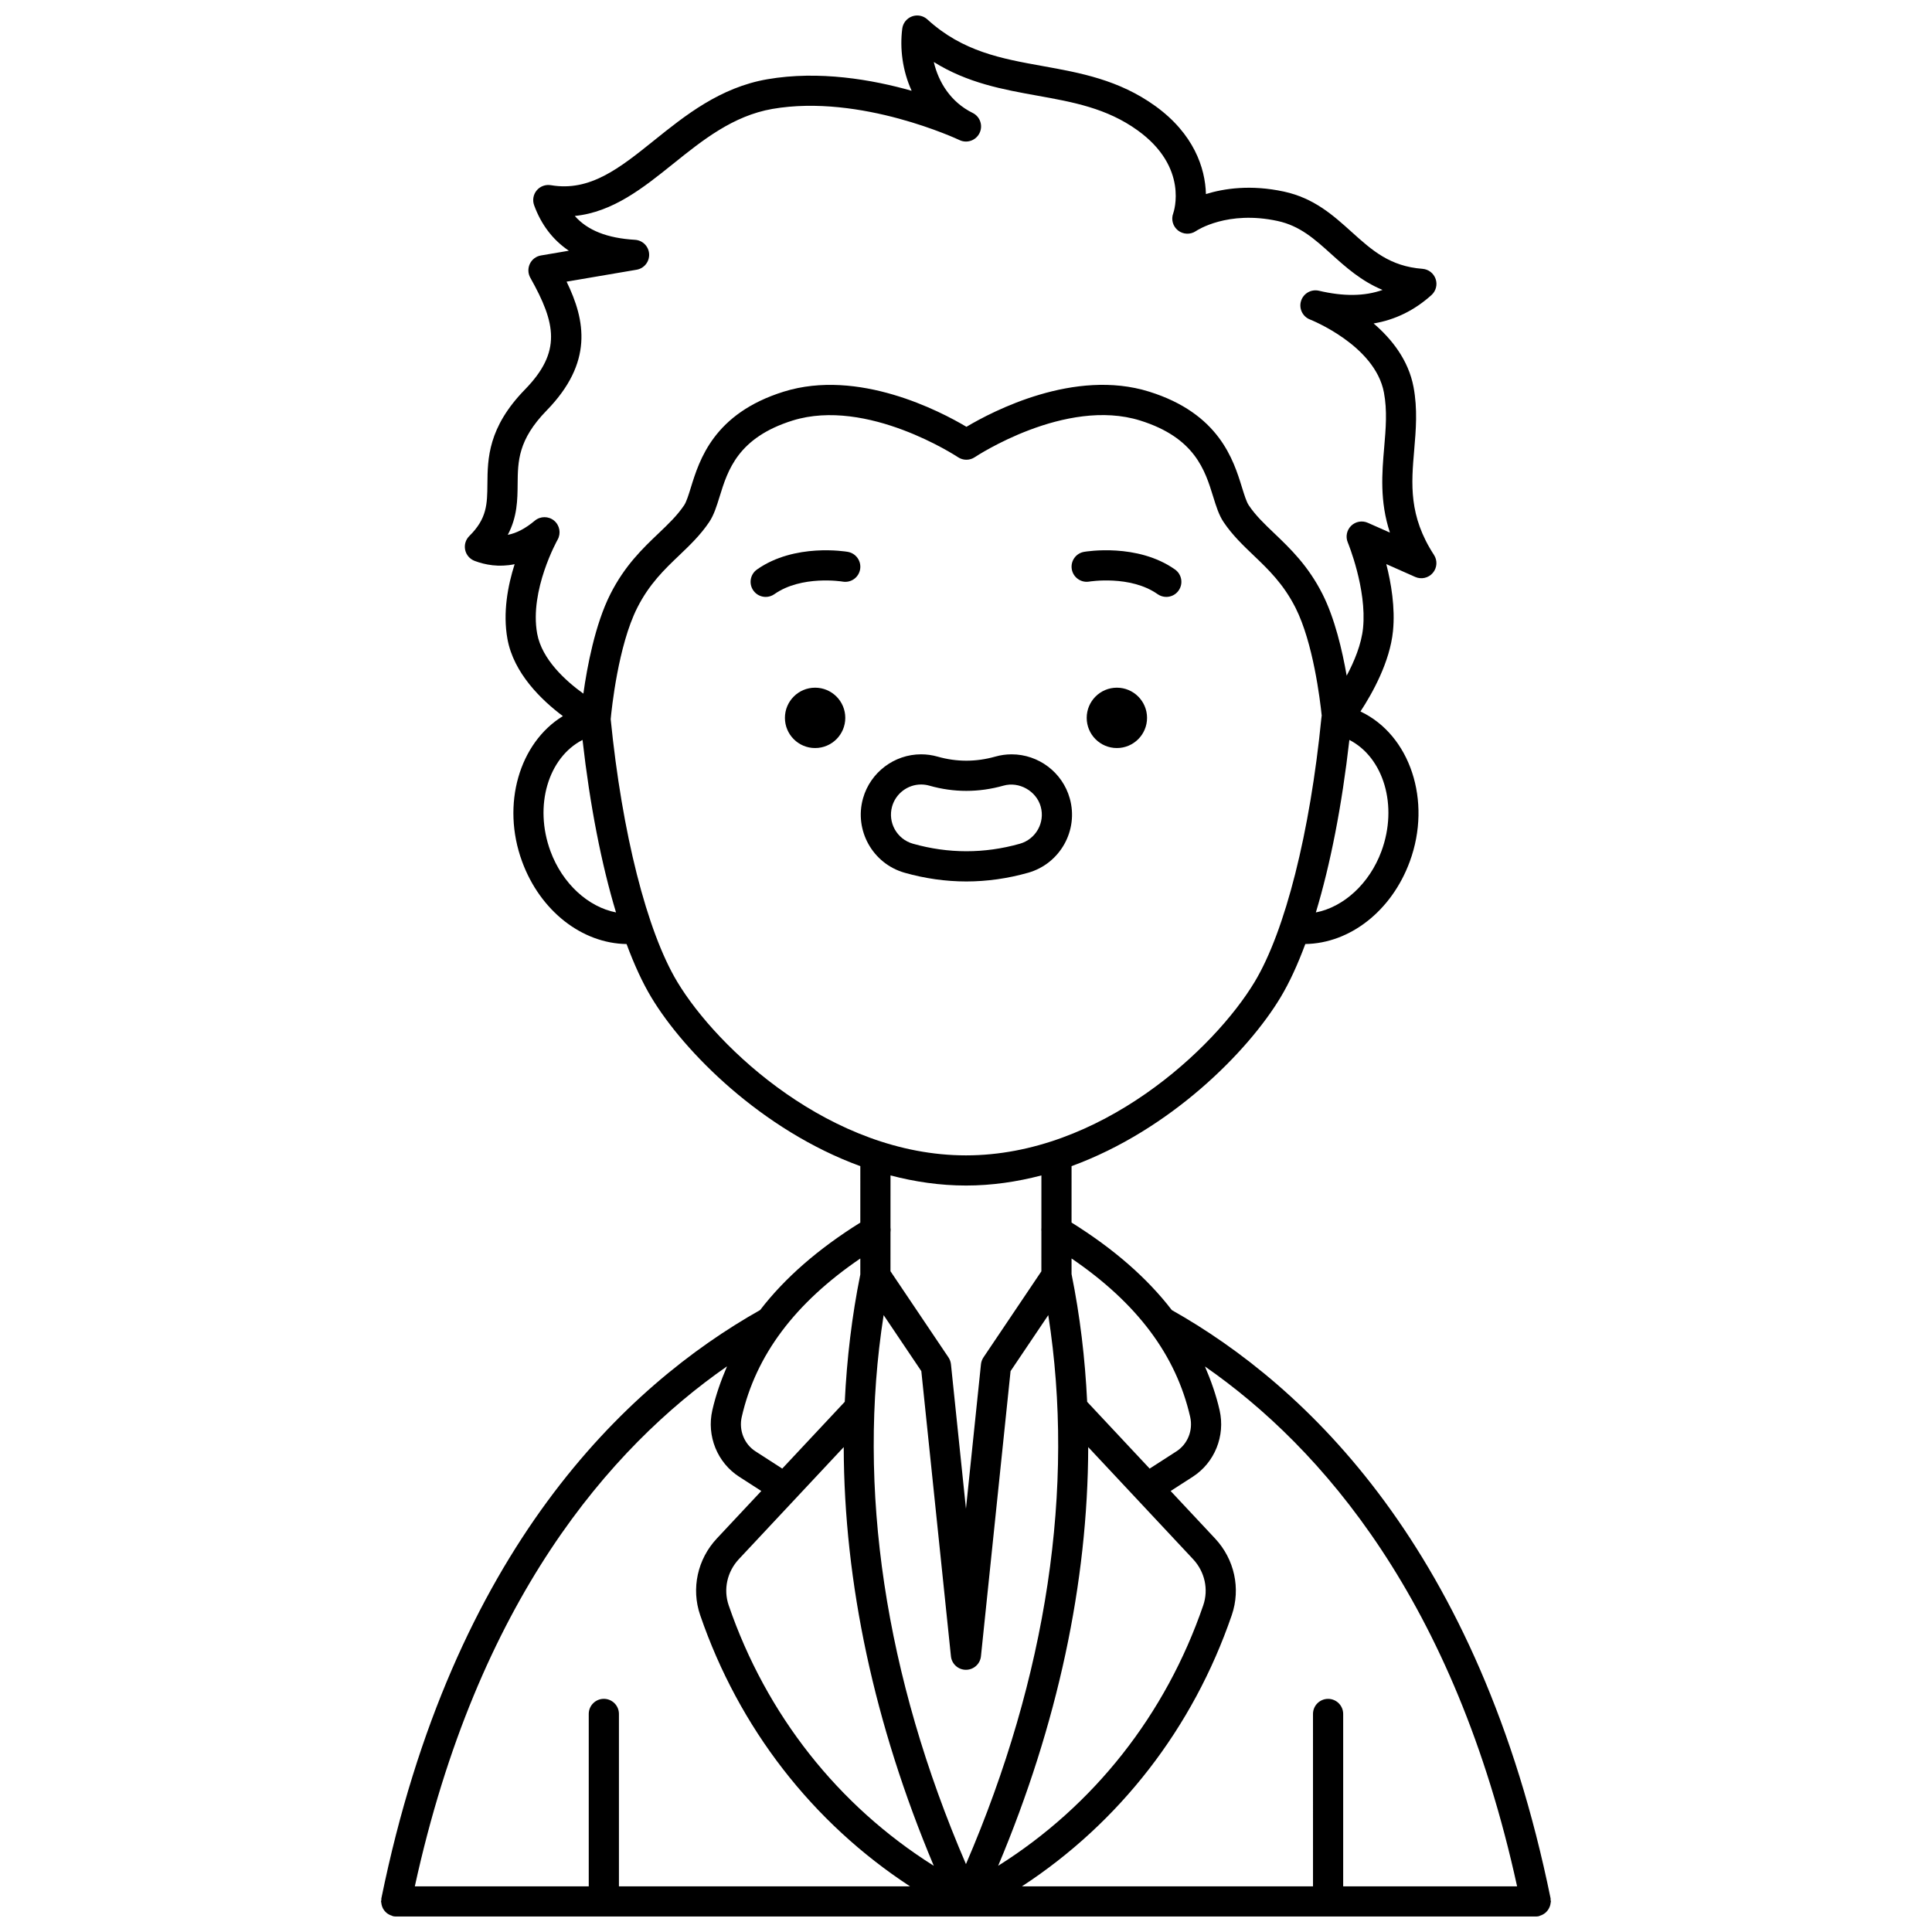 <?xml version="1.0" encoding="UTF-8"?>
<!-- Uploaded to: SVG Repo, www.svgrepo.com, Generator: SVG Repo Mixer Tools -->
<svg width="800px" height="800px" version="1.1" viewBox="144 144 512 512" xmlns="http://www.w3.org/2000/svg">
 <defs>
  <clipPath id="a">
   <path d="m244 148.09h312v503.81h-312z"/>
  </clipPath>
 </defs>
 <path d="m432.65 298.13c0.113-0.02 10.898-1.766 18.129 3.328 0.699 0.492 1.504 0.73 2.301 0.73 1.254 0 2.496-0.586 3.269-1.695 1.273-1.805 0.84-4.297-0.965-5.574-9.98-7.035-23.523-4.766-24.098-4.672-2.172 0.379-3.621 2.441-3.25 4.613 0.375 2.18 2.465 3.641 4.613 3.269z"/>
 <path d="m368.69 290.25c-0.57-0.098-14.102-2.356-24.078 4.672-1.805 1.273-2.238 3.766-0.965 5.574 0.781 1.105 2.016 1.695 3.269 1.695 0.797 0 1.598-0.238 2.301-0.73 7.188-5.07 17.891-3.367 18.105-3.328 2.191 0.375 4.238-1.078 4.617-3.25 0.379-2.176-1.078-4.25-3.25-4.633z"/>
 <path d="m447.98 334.24c0 4.418-3.582 8-7.996 8-4.418 0-7.996-3.582-7.996-8 0-4.414 3.578-7.996 7.996-7.996 4.414 0 7.996 3.582 7.996 7.996"/>
 <path d="m368.01 334.24c0 4.418-3.582 8-8 8-4.414 0-7.996-3.582-7.996-8 0-4.414 3.582-7.996 7.996-7.996 4.418 0 8 3.582 8 7.996"/>
 <path d="m416.46 375.29c8.484-2.406 13.43-11.25 11.035-19.719-1.926-6.871-8.262-11.664-15.402-11.664-1.477 0-2.938 0.203-4.348 0.605-5.106 1.441-10.211 1.441-15.262 0.004-1.43-0.406-2.902-0.613-4.379-0.613-7.121 0-13.445 4.785-15.387 11.641-2.398 8.488 2.547 17.344 11.027 19.746 5.402 1.531 10.902 2.309 16.359 2.309 5.445-0.008 10.949-0.777 16.355-2.309zm-30.531-7.699c-4.242-1.203-6.715-5.629-5.512-9.871 0.969-3.426 4.129-5.82 7.688-5.82 0.734 0 1.473 0.105 2.191 0.309 6.477 1.844 13.094 1.844 19.633-0.004 4.106-1.172 8.707 1.387 9.867 5.539 1.199 4.231-1.281 8.652-5.519 9.855-9.391 2.656-18.969 2.648-28.348-0.008z"/>
 <g clip-path="url(#a)">
  <path d="m554.77 649.08c0.082-0.262 0.133-0.516 0.16-0.793 0.012-0.133 0.074-0.246 0.074-0.383 0-0.141-0.062-0.258-0.078-0.391-0.012-0.141 0.027-0.27 0-0.406-18.922-92.645-64.891-135.91-100.38-155.92-6.551-8.516-15.383-16.215-26.574-23.199l0.004-14.949c26.137-9.543 46.742-30.324 55.41-44.77 2.328-3.879 4.516-8.637 6.539-14.094 11.781-0.168 22.859-8.73 27.68-21.848 5.934-16.125 0.059-33.578-13.066-39.777 3.234-4.941 7.805-13.18 8.617-21.305 0.621-6.199-0.488-12.719-1.773-17.75l7.66 3.398c1.625 0.723 3.519 0.285 4.668-1.062 1.148-1.348 1.273-3.289 0.309-4.773-6.734-10.336-6.008-18.816-5.242-27.789 0.457-5.324 0.926-10.828-0.176-16.707-1.352-7.18-5.816-12.762-10.578-16.84 5.75-0.973 10.828-3.477 15.328-7.523 1.188-1.07 1.625-2.75 1.109-4.258-0.516-1.516-1.883-2.578-3.481-2.699-8.672-0.66-13.371-4.898-18.809-9.797-4.875-4.394-9.918-8.938-17.91-10.672-8.758-1.891-15.836-0.84-20.676 0.656-0.18-6.945-3.234-15.992-13.434-23.344-9.648-6.945-19.895-8.789-29.805-10.574-10.926-1.965-21.242-3.824-30.578-12.359-1.098-1.004-2.668-1.32-4.07-0.805-1.402 0.516-2.402 1.762-2.59 3.246-0.672 5.203 0.043 11.109 2.488 16.465-10.406-2.949-24.516-5.43-38.254-3.051-12.512 2.16-21.797 9.617-29.988 16.199-9.125 7.324-16.992 13.648-27.367 11.871-1.402-0.234-2.836 0.281-3.75 1.379-0.914 1.09-1.176 2.59-0.688 3.93 1.891 5.176 4.969 9.199 9.203 12.059l-7.398 1.258c-1.281 0.215-2.379 1.043-2.934 2.219-0.559 1.176-0.516 2.547 0.121 3.68 6.801 12.109 8.324 19.629-1.418 29.621-9.816 10.078-9.891 18.348-9.953 25-0.047 5.328-0.082 9.18-4.793 13.828-0.969 0.957-1.383 2.336-1.105 3.668s1.215 2.426 2.484 2.914c2.773 1.062 6.434 1.75 10.629 0.887-1.797 5.625-3.176 12.832-1.902 19.828 1.652 9.09 9.027 16.188 14.688 20.43-11.516 7.051-16.383 23.387-10.801 38.555 4.82 13.121 15.902 21.68 27.68 21.848 2.023 5.457 4.211 10.215 6.539 14.094 8.668 14.445 29.27 35.227 55.406 44.77l-0.004 14.953c-11.176 6.977-20 14.668-26.547 23.176-35.488 20.008-81.461 63.273-100.38 155.93-0.027 0.141 0.012 0.273 0 0.406-0.016 0.137-0.082 0.258-0.082 0.395s0.062 0.25 0.074 0.383c0.027 0.277 0.074 0.531 0.16 0.793 0.074 0.242 0.168 0.469 0.285 0.691 0.121 0.223 0.262 0.426 0.418 0.625 0.164 0.199 0.336 0.379 0.535 0.543 0.191 0.16 0.391 0.293 0.613 0.41 0.238 0.133 0.48 0.234 0.746 0.316 0.129 0.039 0.227 0.125 0.359 0.152 0.27 0.055 0.531 0.078 0.797 0.078h0.004 302.02 0.004c0.266 0 0.531-0.027 0.797-0.078 0.133-0.027 0.23-0.113 0.359-0.152 0.27-0.082 0.508-0.184 0.746-0.316 0.219-0.125 0.418-0.25 0.613-0.41 0.199-0.168 0.371-0.344 0.535-0.543 0.16-0.199 0.301-0.398 0.418-0.625 0.129-0.223 0.219-0.445 0.297-0.691zm-8.723-5.176h-46.09v-45.688c0-2.211-1.793-4-4-4-2.207 0-4 1.789-4 4l0.004 45.688h-77.137c25.84-16.883 45.344-41.934 55.613-71.891 2.41-7.019 0.715-14.797-4.426-20.293l-11.781-12.586 5.871-3.781c5.801-3.742 8.656-10.824 7.106-17.625-0.914-4.023-2.277-7.859-3.883-11.602 30.953 21.523 66.156 62.039 82.723 137.78zm-178.45-116.41c0.078 35.898 8.086 73.457 23.863 110.96-25.309-15.91-44.402-40.035-54.352-69.035-1.449-4.223-0.41-8.91 2.699-12.234zm92.574 29.691c3.113 3.328 4.152 8.012 2.703 12.234-9.949 28.996-29.043 53.125-54.352 69.035 15.777-37.504 23.781-75.059 23.863-110.96zm-38.367-64.664c7.152 45.719-0.348 95.645-21.816 145.49-21.469-49.844-28.969-99.773-21.816-145.49l9.988 14.84 7.848 75.57c0.211 2.039 1.926 3.582 3.977 3.582 2.051 0 3.766-1.547 3.977-3.582l7.848-75.57zm37.605 26.977c0.809 3.539-0.66 7.207-3.644 9.125l-7.094 4.57-16.562-17.695c-0.551-11.496-1.898-22.805-4.137-33.848v-4.141c17.352 11.828 27.699 25.609 31.438 41.988zm50.695-149.94c-3.188 8.656-10.047 14.82-17.387 16.246 3.859-12.754 6.918-28.371 8.879-45.719 9.078 4.668 12.934 17.434 8.508 29.473zm-223.75-57.656c-2.082-11.473 5.34-24.742 5.414-24.875 0.953-1.68 0.566-3.805-0.914-5.047-1.484-1.234-3.637-1.234-5.121 0-2.481 2.074-4.84 3.32-7.168 3.758 2.535-4.773 2.578-9.312 2.613-13.465 0.055-6.023 0.105-11.711 7.68-19.484 12.402-12.723 10.301-23.852 5.293-34.148l18.551-3.16c2.004-0.34 3.43-2.129 3.324-4.16-0.109-2.027-1.723-3.652-3.75-3.769-7.356-0.441-12.566-2.484-15.949-6.32 10.125-1.02 18.191-7.5 26.047-13.809 7.801-6.266 15.871-12.746 26.328-14.562 23.414-4.051 49.312 8.133 49.57 8.258 1.988 0.949 4.367 0.113 5.32-1.867 0.961-1.98 0.141-4.363-1.832-5.328-5.797-2.852-9.043-8.129-10.293-13.492 8.965 5.594 18.332 7.277 27.457 8.922 9.449 1.699 18.375 3.305 26.551 9.191 13.59 9.785 9.605 21.531 9.441 21.996-0.613 1.629-0.09 3.457 1.281 4.539 1.367 1.07 3.289 1.141 4.731 0.16 0.34-0.227 8.391-5.543 21.645-2.68 5.914 1.281 9.777 4.762 14.25 8.797 3.781 3.406 7.902 7.117 13.57 9.48-4.785 1.695-10.312 1.75-16.871 0.211-2.047-0.473-4.106 0.707-4.731 2.715-0.621 2.004 0.418 4.152 2.379 4.91 0.172 0.066 17.23 6.816 19.586 19.34 0.902 4.801 0.5 9.535 0.07 14.547-0.582 6.797-1.219 14.246 1.516 22.578l-5.859-2.594c-1.492-0.66-3.242-0.352-4.414 0.797-1.172 1.145-1.523 2.891-0.895 4.398 0.051 0.125 5.086 12.332 4.051 22.691-0.434 4.301-2.312 8.828-4.34 12.633-1.176-6.742-3.164-15.207-6.398-21.613-3.828-7.57-8.566-12.082-12.742-16.078-2.684-2.559-5-4.766-6.816-7.484-0.609-0.91-1.176-2.746-1.781-4.695-2.266-7.332-6.066-19.609-24.594-25.398-19.785-6.195-41.488 5.184-48.434 9.312-6.941-4.129-28.656-15.484-48.434-9.312-18.531 5.785-22.328 18.066-24.598 25.398-0.602 1.945-1.168 3.781-1.781 4.695-1.82 2.719-4.133 4.926-6.816 7.484-4.18 3.988-8.918 8.508-12.742 16.078-4.062 8.035-6.164 19.328-7.148 26.367-4.672-3.356-11.004-9.07-12.246-15.914zm3.519 57.656c-4.426-12.043-0.57-24.805 8.504-29.473 1.961 17.344 5.019 32.961 8.875 45.715-7.332-1.43-14.191-7.578-17.379-16.242zm33.578 34.586c-8.02-13.371-14.598-39.352-17.613-69.559 0.238-2.578 1.977-19.5 7.039-29.516 3.203-6.34 7.231-10.184 11.125-13.898 2.766-2.644 5.633-5.379 7.941-8.82 1.258-1.883 1.961-4.156 2.773-6.781 2.148-6.945 4.82-15.59 19.34-20.129 19.742-6.141 43.582 9.555 43.82 9.719 1.348 0.898 3.106 0.902 4.453-0.004 0.238-0.16 24.016-15.902 43.82-9.715 14.52 4.539 17.195 13.184 19.34 20.129 0.816 2.629 1.516 4.902 2.773 6.781 2.309 3.441 5.172 6.176 7.941 8.82 3.894 3.719 7.922 7.559 11.125 13.898 4.668 9.234 6.5 24.316 6.949 28.645-0.012 0.055-0.051 0.102-0.062 0.156-0.016 0.082 0.012 0.168 0.004 0.25-0.004 0.035-0.027 0.066-0.031 0.105-3 30.359-9.602 56.496-17.652 69.918-10.68 17.801-40.906 46.043-76.543 46.043-35.645 0-65.863-28.242-76.543-46.043zm76.539 54.035c6.887 0 13.566-0.996 19.992-2.68l-0.004 13.914c-0.051 0.305-0.02 0.602 0 0.902l-0.004 10.602-15.348 22.805c-0.363 0.543-0.59 1.168-0.66 1.82l-3.977 38.281-3.977-38.281c-0.066-0.652-0.297-1.277-0.66-1.82l-15.367-22.832 0.004-10.336c0.047-0.391 0.07-0.781 0-1.172l0.004-13.883c6.422 1.684 13.109 2.68 19.996 2.68zm-28 19.332v4.238c-2.227 11.012-3.566 22.285-4.121 33.742l-16.566 17.699-7.09-4.57c-2.988-1.918-4.449-5.586-3.644-9.121 3.738-16.379 14.082-30.156 31.422-41.988zm-35.324 28.59c-1.605 3.746-2.973 7.59-3.891 11.625-1.551 6.797 1.309 13.883 7.109 17.621l5.871 3.781-11.785 12.586c-5.137 5.492-6.832 13.27-4.422 20.293 10.273 29.957 29.781 55.012 55.613 71.891h-77.137v-45.688c0-2.211-1.793-4-4-4-2.207 0-4 1.789-4 4v45.688h-46.09c16.57-75.754 51.773-116.27 82.73-137.8z"/>
 </g>
</svg>